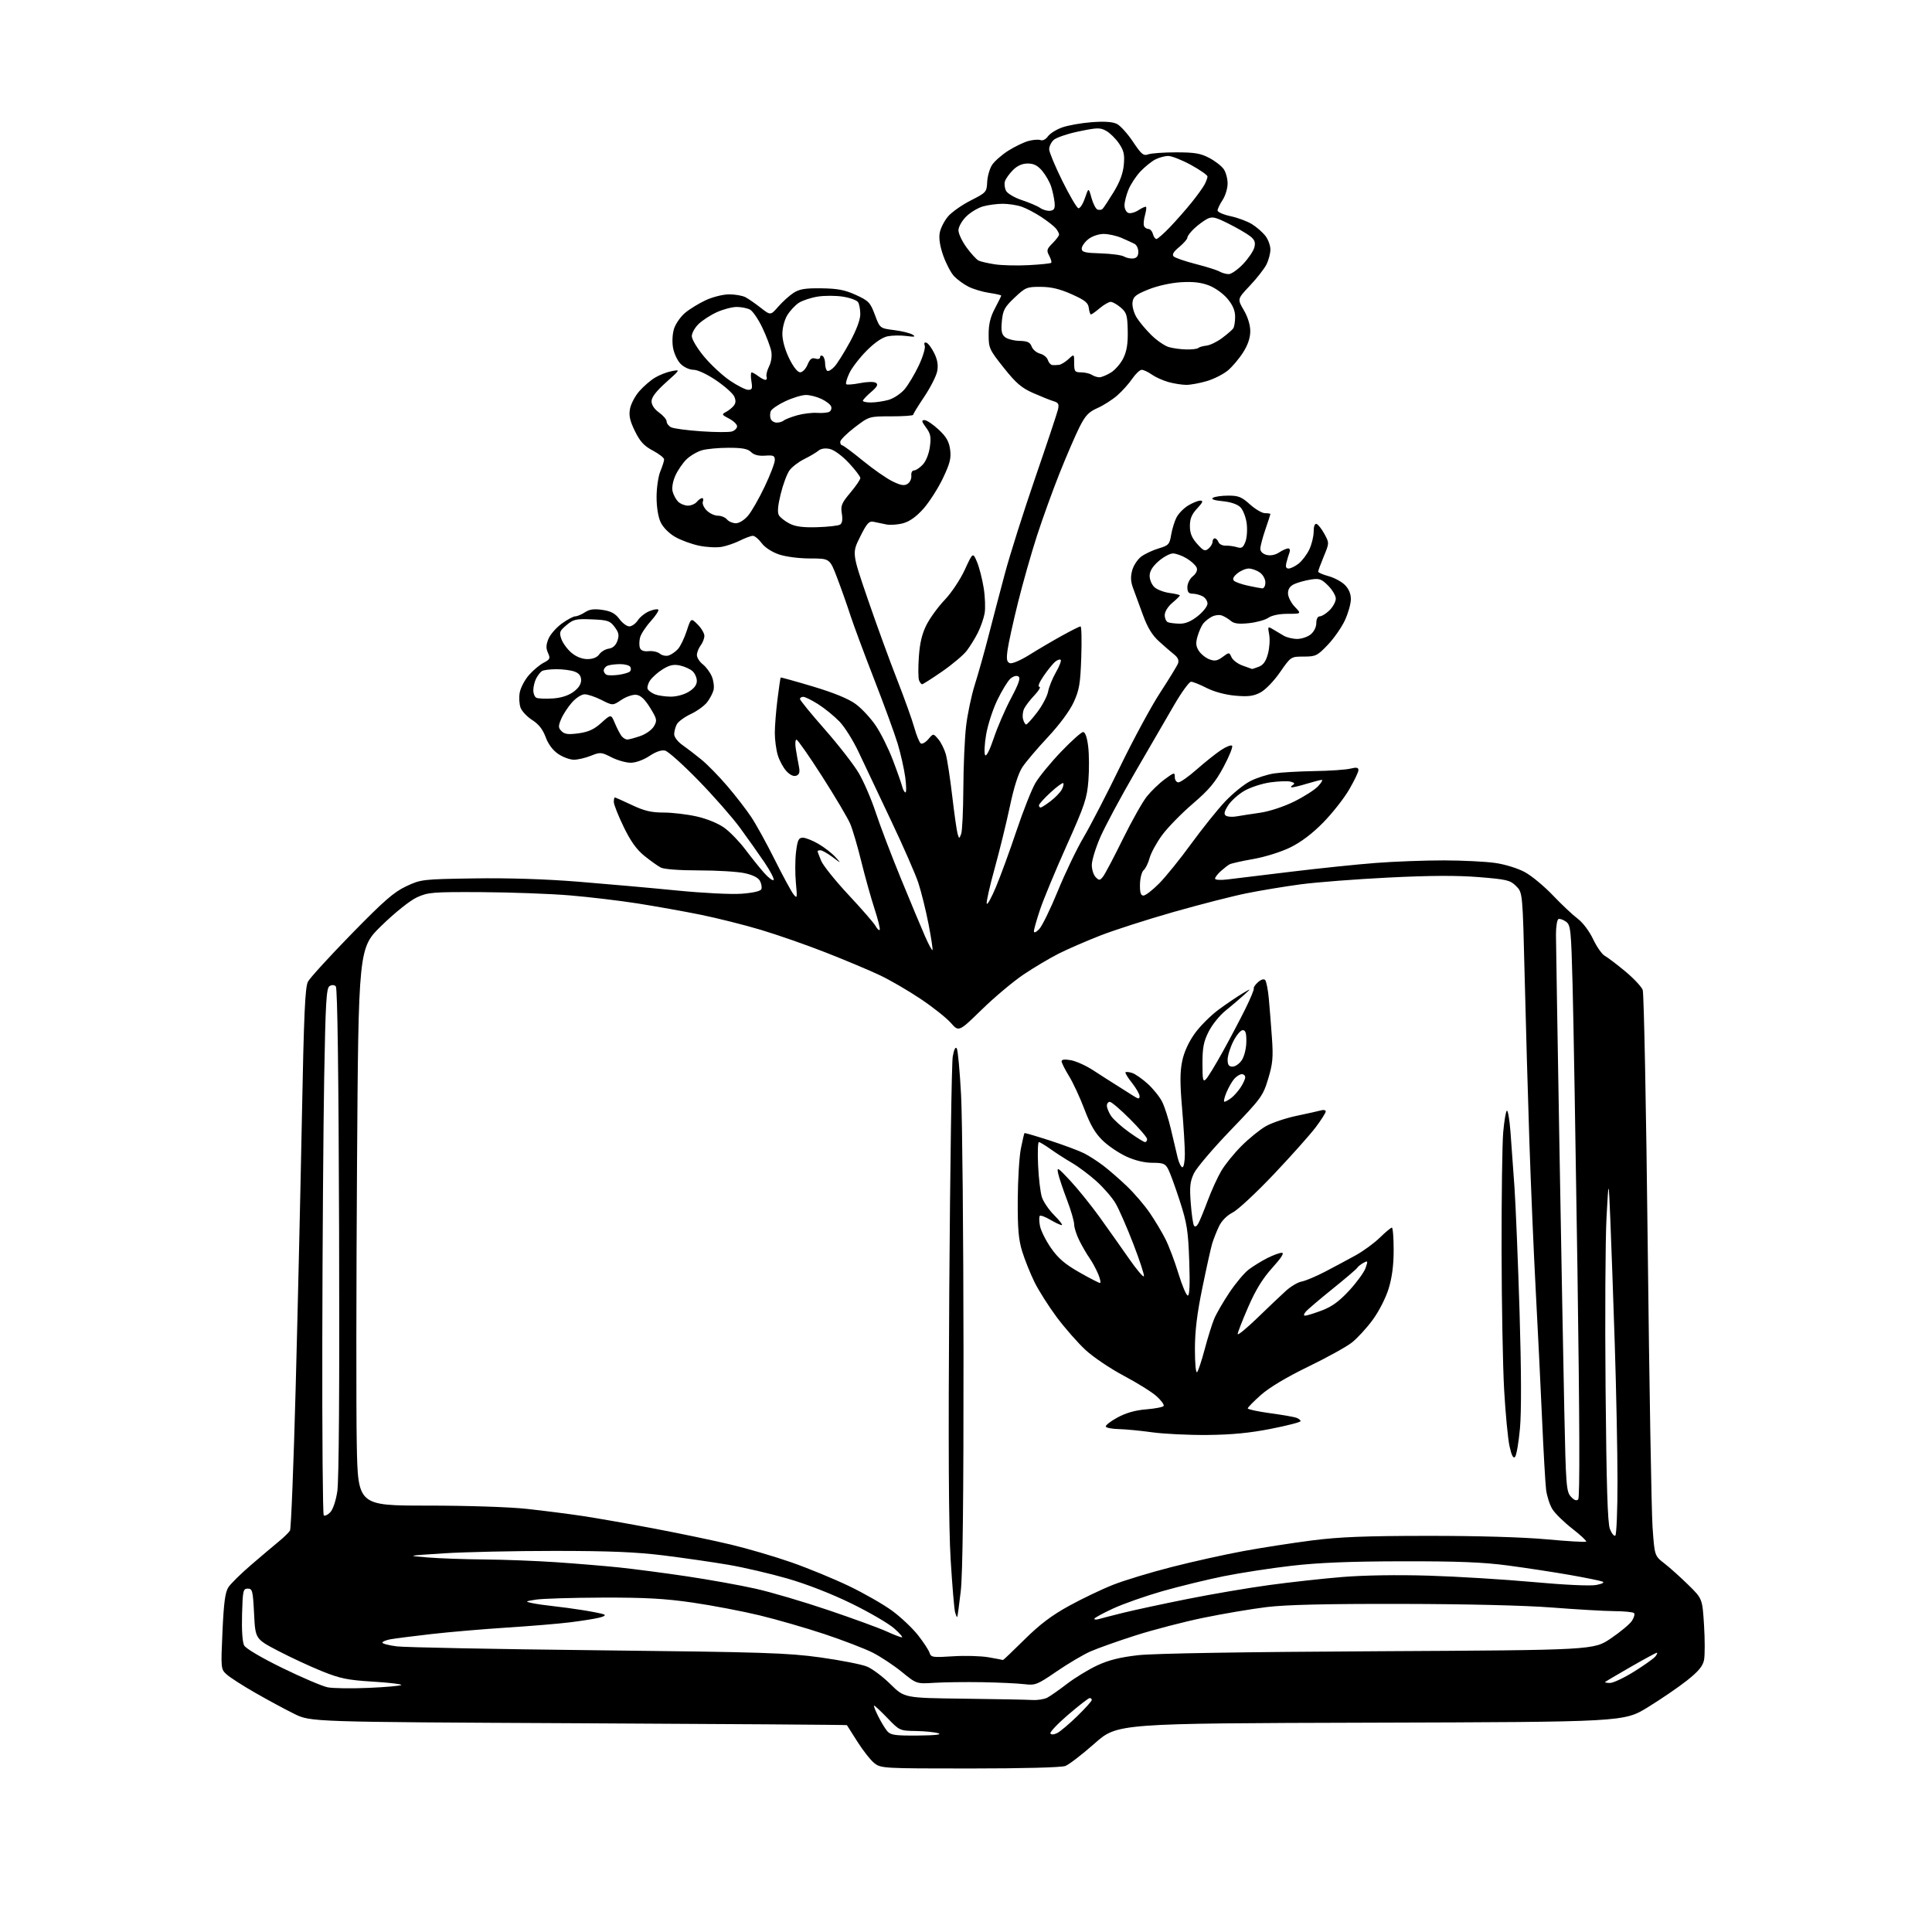 <?xml version="1.0" encoding="UTF-8" standalone="no"?>
<!-- Filename: 83bcbb8961230016dc5f527f1b6ad76238e99b19aa484a1e5cb852c8810651db.svg -->
<!-- Created with https://svgstud.io -->
<svg
  version="1.1"
  xmlns="http://www.w3.org/2000/svg"
  xmlns:xlink="http://www.w3.org/1999/xlink"
  xmlns:svg="http://www.w3.org/2000/svg"
  xmlns:rdf="http://www.w3.org/1999/02/22-rdf-syntax-ns#"
  xmlns:cc="http://creativecommons.org/ns#"
  xmlns:dc="http://purl.org/dc/elements/1.1/"
  viewBox="0 0 768 768"
  width="768"
  height="768"
  role="img"
  aria-labelledby="titleID descID"
>
  <title id="titleID">open book with flowers growing out of it</title>
  <desc id="descID">AI-generated SVG illustration: open book with flowers growing out of it, created on https://svgstud.io</desc>

  <rect width="100%" height="100%" fill="white" />


  <path stroke="none" fill="black" fill-rule="evenodd" d="M385.57,703.00C351.12,703.00 350.20,702.95 347.57,700.88C346.09,699.71 343.07,695.89 340.85,692.38C338.63,688.87 336.75,685.90 336.66,685.77C336.57,685.64 288.58,685.30 230.00,685.02C123.50,684.50 123.50,684.50 117.00,681.30C113.42,679.54 106.45,675.78 101.50,672.94C96.55,670.11 91.43,666.82 90.13,665.64C87.78,663.51 87.77,663.41 88.44,648.50C88.97,636.96 89.51,632.91 90.81,630.93C91.74,629.51 95.88,625.45 100.00,621.92C104.12,618.38 109.08,614.19 111.00,612.62C112.92,611.04 114.85,609.15 115.28,608.42C115.70,607.69 116.72,582.20 117.53,551.79C118.34,521.38 119.45,473.19 120.00,444.71C120.80,402.98 121.27,392.39 122.43,390.21C123.23,388.72 130.99,380.21 139.69,371.30C152.64,358.04 156.59,354.60 161.50,352.30C167.38,349.56 167.92,349.49 188.48,349.18C201.94,348.97 216.82,349.44 229.98,350.50C241.27,351.41 258.82,352.97 269.00,353.98C279.48,355.02 290.68,355.58 294.84,355.27C299.44,354.92 302.35,354.24 302.66,353.44C302.93,352.73 302.67,351.26 302.09,350.16C301.40,348.88 299.23,347.79 295.96,347.09C293.18,346.49 285.04,346.00 277.89,346.00C270.15,346.00 263.98,345.54 262.68,344.87C261.48,344.25 258.54,342.15 256.14,340.21C253.02,337.69 250.67,334.39 247.89,328.64C245.75,324.22 244.00,319.79 244.00,318.80C244.00,317.81 244.18,317.00 244.41,317.00C244.64,317.00 247.67,318.35 251.16,320.00C256.11,322.34 258.88,323.00 263.80,323.00C267.27,323.00 273.21,323.71 277.00,324.57C281.09,325.50 285.54,327.33 287.97,329.09C290.21,330.72 293.95,334.58 296.27,337.67C298.60,340.77 301.93,344.92 303.67,346.90C305.41,348.88 307.14,350.19 307.51,349.82C307.88,349.46 306.25,346.31 303.90,342.83C301.54,339.35 297.14,333.12 294.11,329.00C291.08,324.88 283.66,316.42 277.61,310.22C271.57,304.02 265.63,298.69 264.41,298.39C262.98,298.03 260.78,298.78 258.15,300.52C255.76,302.10 252.71,303.20 250.71,303.20C248.84,303.20 245.40,302.22 243.06,301.03C239.03,298.97 238.60,298.94 234.88,300.43C232.73,301.29 229.69,302.00 228.13,302.00C226.57,302.00 223.77,300.98 221.92,299.72C219.76,298.27 217.94,295.84 216.90,293.00C215.77,289.95 214.11,287.84 211.59,286.24C209.57,284.96 207.48,282.76 206.94,281.34C206.40,279.92 206.25,277.18 206.61,275.26C206.97,273.34 208.62,270.22 210.28,268.33C211.94,266.44 214.57,264.24 216.12,263.44C218.65,262.13 218.83,261.72 217.83,259.53C216.99,257.68 217.04,256.32 218.03,253.93C218.75,252.19 221.13,249.47 223.32,247.88C225.51,246.30 227.92,245.00 228.69,245.00C229.45,245.00 231.18,244.27 232.53,243.39C234.37,242.18 236.15,241.95 239.52,242.45C242.91,242.96 244.57,243.86 246.21,246.06C247.40,247.68 249.18,249.00 250.17,249.00C251.15,249.00 252.66,247.92 253.53,246.60C254.39,245.28 256.44,243.65 258.08,242.97C259.72,242.29 261.34,242.00 261.67,242.34C262.01,242.67 260.65,244.75 258.67,246.95C256.68,249.15 254.77,252.08 254.42,253.47C254.07,254.86 254.06,256.71 254.39,257.57C254.79,258.62 255.97,259.05 257.87,258.85C259.46,258.68 261.46,259.14 262.33,259.86C263.19,260.58 264.77,260.89 265.82,260.56C266.87,260.22 268.53,259.07 269.50,258.00C270.47,256.93 272.03,253.69 272.97,250.82C274.68,245.59 274.68,245.59 277.34,248.25C278.80,249.71 280.00,251.74 280.00,252.76C280.00,253.78 279.34,255.49 278.53,256.56C277.72,257.63 277.05,259.34 277.03,260.36C277.01,261.38 278.06,263.05 279.36,264.07C280.67,265.10 282.29,267.29 282.98,268.95C283.66,270.60 283.96,273.02 283.64,274.32C283.31,275.61 282.14,277.82 281.04,279.22C279.94,280.61 277.03,282.71 274.57,283.86C272.10,285.02 269.62,286.85 269.04,287.92C268.47,288.99 268.00,290.77 268.00,291.87C268.00,292.99 269.43,294.86 271.25,296.14C273.04,297.39 276.45,300.01 278.83,301.96C281.21,303.90 285.85,308.65 289.14,312.50C292.43,316.35 296.69,321.87 298.62,324.77C300.55,327.66 304.77,335.31 307.99,341.77C311.21,348.22 314.56,354.40 315.43,355.50C316.89,357.36 316.96,357.02 316.37,350.85C316.03,347.19 316.06,341.68 316.44,338.60C317.03,333.90 317.47,333.00 319.14,333.00C320.24,333.00 323.05,334.12 325.38,335.48C327.71,336.85 330.72,339.18 332.06,340.66C334.50,343.35 334.50,343.35 330.91,340.67C328.93,339.20 326.79,338.00 326.16,338.00C325.52,338.00 325.00,338.17 325.00,338.38C325.00,338.59 325.65,340.31 326.44,342.21C327.24,344.11 332.18,350.26 337.43,355.87C342.68,361.49 347.47,367.00 348.07,368.13C348.67,369.25 349.40,369.94 349.68,369.65C349.97,369.36 349.06,365.61 347.65,361.31C346.25,357.02 343.88,348.55 342.39,342.50C340.91,336.45 338.92,329.67 337.96,327.44C337.01,325.20 332.02,316.78 326.87,308.72C321.71,300.66 317.10,294.05 316.62,294.03C316.14,294.01 316.01,295.69 316.35,297.75C316.68,299.81 317.23,302.90 317.57,304.61C318.04,306.96 317.79,307.87 316.54,308.35C315.49,308.75 314.06,308.09 312.61,306.53C311.36,305.18 309.81,302.32 309.17,300.17C308.53,298.02 308.00,294.06 308.00,291.36C308.00,288.66 308.48,282.65 309.06,278.00C309.64,273.35 310.22,269.45 310.33,269.33C310.45,269.22 316.23,270.82 323.18,272.90C331.56,275.42 337.28,277.76 340.16,279.88C342.55,281.63 346.14,285.50 348.14,288.47C350.14,291.43 353.18,297.54 354.89,302.04C356.61,306.53 358.28,311.29 358.62,312.60C358.95,313.92 359.54,315.00 359.94,315.00C360.34,315.00 360.29,312.26 359.84,308.91C359.38,305.56 358.03,299.60 356.85,295.66C355.66,291.72 351.45,280.18 347.48,270.00C343.52,259.82 339.26,248.35 338.01,244.50C336.77,240.65 334.42,234.01 332.80,229.75C329.85,222.00 329.85,222.00 322.11,222.00C317.60,222.00 312.38,221.32 309.63,220.39C306.82,219.43 304.02,217.60 302.76,215.89C301.58,214.30 300.02,213.00 299.27,213.00C298.53,213.00 296.25,213.84 294.21,214.86C292.17,215.89 288.88,217.02 286.89,217.38C284.90,217.74 280.85,217.54 277.89,216.92C274.93,216.30 270.65,214.74 268.38,213.43C265.97,212.05 263.58,209.64 262.63,207.63C261.63,205.53 261.00,201.62 261.00,197.57C261.00,193.92 261.68,189.32 262.50,187.35C263.32,185.37 264.00,183.25 264.00,182.63C264.00,182.00 261.98,180.42 259.51,179.11C256.01,177.26 254.43,175.54 252.39,171.37C250.38,167.26 249.93,165.20 250.44,162.49C250.80,160.55 252.46,157.41 254.12,155.52C255.78,153.62 258.57,151.21 260.32,150.15C262.07,149.08 265.07,147.91 267.00,147.54C270.50,146.86 270.50,146.86 264.75,152.01C260.84,155.51 259.00,157.92 259.00,159.51C259.00,160.98 260.12,162.66 262.00,164.00C263.65,165.17 265.00,166.76 265.00,167.53C265.00,168.30 265.79,169.34 266.75,169.84C267.71,170.34 273.10,171.07 278.72,171.45C284.34,171.84 289.85,171.87 290.97,171.51C292.09,171.16 293.00,170.23 293.00,169.46C293.00,168.68 291.57,167.31 289.83,166.41C286.90,164.90 286.80,164.69 288.58,163.76C289.64,163.21 291.03,162.09 291.68,161.28C292.52,160.24 292.57,159.15 291.86,157.59C291.31,156.38 288.07,153.50 284.67,151.19C281.07,148.75 277.33,147.00 275.70,147.00C274.11,147.00 271.90,146.00 270.57,144.66C269.28,143.37 267.92,140.46 267.53,138.18C267.12,135.76 267.31,132.60 267.98,130.55C268.62,128.64 270.57,125.86 272.32,124.38C274.07,122.90 277.75,120.64 280.50,119.35C283.29,118.05 287.41,117.02 289.82,117.01C292.19,117.00 295.11,117.52 296.32,118.14C297.52,118.77 300.26,120.67 302.40,122.35C306.31,125.41 306.31,125.41 309.40,121.87C311.11,119.92 313.83,117.46 315.46,116.41C317.80,114.90 320.10,114.52 326.56,114.61C333.00,114.70 335.87,115.25 340.24,117.25C345.31,119.57 345.95,120.24 347.78,125.14C349.77,130.50 349.77,130.50 355.42,131.22C358.52,131.61 361.84,132.43 362.78,133.03C364.12,133.89 363.59,134.00 360.35,133.57C358.07,133.26 354.70,133.31 352.86,133.68C350.73,134.10 347.71,136.17 344.48,139.42C341.70,142.22 338.62,146.22 337.63,148.33C336.64,150.44 336.08,152.41 336.39,152.72C336.69,153.03 339.18,152.83 341.91,152.29C344.78,151.73 347.44,151.68 348.19,152.18C349.18,152.85 348.71,153.74 346.25,155.85C344.46,157.39 343.00,158.95 343.00,159.32C343.00,159.70 344.46,160.00 346.25,159.99C348.04,159.99 351.16,159.53 353.19,158.97C355.22,158.40 358.09,156.50 359.60,154.72C361.09,152.95 363.64,148.68 365.26,145.24C366.88,141.79 367.93,138.26 367.60,137.40C367.22,136.42 367.46,135.98 368.25,136.22C368.94,136.43 370.33,138.29 371.35,140.35C372.65,142.96 373.01,145.13 372.56,147.53C372.21,149.42 369.91,153.96 367.46,157.62C365.01,161.27 363.00,164.54 363.00,164.89C363.00,165.23 359.06,165.51 354.25,165.50C345.50,165.50 345.50,165.50 339.75,169.89C336.59,172.31 334.00,174.90 334.00,175.64C334.00,176.39 334.34,177.00 334.75,177.00C335.16,177.00 338.88,179.76 343.00,183.13C347.12,186.51 352.43,190.20 354.79,191.35C358.12,192.97 359.47,193.19 360.79,192.33C361.73,191.72 362.39,190.27 362.26,189.11C362.13,187.91 362.59,187.00 363.34,187.00C364.06,187.00 365.63,185.96 366.82,184.69C368.09,183.34 369.26,180.41 369.64,177.63C370.18,173.68 369.92,172.39 368.11,169.94C366.33,167.53 366.22,167.00 367.51,167.00C368.37,167.00 370.89,168.69 373.10,170.75C376.19,173.64 377.25,175.48 377.69,178.72C378.15,182.18 377.63,184.23 374.77,190.22C372.85,194.22 369.38,199.63 367.07,202.23C364.24,205.41 361.59,207.30 358.97,208.01C356.83,208.58 353.82,208.79 352.29,208.47C350.75,208.14 348.51,207.67 347.30,207.43C345.43,207.05 344.60,207.97 341.89,213.43C338.68,219.87 338.68,219.87 344.96,238.19C348.42,248.26 353.63,262.57 356.55,270.00C359.46,277.43 362.56,286.06 363.44,289.20C364.31,292.33 365.48,295.18 366.04,295.53C366.60,295.87 367.94,295.11 369.03,293.83C371.00,291.50 371.00,291.50 372.98,293.83C374.06,295.11 375.41,297.81 375.98,299.83C376.55,301.85 377.69,309.35 378.53,316.50C379.37,323.65 380.33,330.40 380.67,331.50C381.30,333.50 381.30,333.50 382.08,331.50C382.51,330.40 382.89,322.30 382.94,313.50C382.98,304.70 383.47,293.57 384.02,288.78C384.57,283.98 386.14,276.48 387.52,272.12C388.90,267.76 391.34,259.08 392.94,252.84C394.54,246.60 397.47,235.43 399.46,228.00C401.44,220.57 406.86,203.47 411.49,190.00C416.13,176.53 420.20,164.30 420.55,162.84C421.06,160.65 420.76,160.07 418.83,159.49C417.55,159.11 413.91,157.65 410.75,156.26C406.06,154.19 403.91,152.35 399.00,146.18C393.26,138.96 393.00,138.39 393.00,132.97C393.00,128.84 393.68,126.02 395.50,122.60C396.87,120.01 398.00,117.72 398.00,117.51C398.00,117.30 395.86,116.81 393.25,116.43C390.64,116.05 386.93,114.94 385.00,113.97C383.07,112.99 380.48,111.10 379.23,109.77C377.99,108.43 376.06,104.75 374.95,101.60C373.63,97.84 373.15,94.72 373.56,92.53C373.90,90.70 375.38,87.79 376.84,86.06C378.30,84.34 382.36,81.47 385.86,79.70C392.03,76.57 392.23,76.35 392.42,72.35C392.53,70.08 393.41,67.02 394.37,65.55C395.34,64.08 398.22,61.55 400.78,59.92C403.34,58.30 406.94,56.56 408.79,56.05C410.64,55.54 412.82,55.38 413.64,55.69C414.50,56.02 415.74,55.39 416.56,54.21C417.35,53.09 419.91,51.48 422.25,50.65C424.59,49.82 429.88,48.88 434.00,48.57C439.08,48.19 442.31,48.42 444.00,49.27C445.38,49.97 448.25,53.15 450.38,56.35C453.71,61.34 454.56,62.05 456.38,61.37C457.55,60.93 462.55,60.56 467.50,60.56C474.86,60.56 477.26,60.96 480.68,62.77C482.99,63.98 485.57,65.98 486.43,67.21C487.30,68.44 488.00,71.03 487.99,72.97C487.99,74.91 487.09,77.85 486.00,79.50C484.91,81.15 484.01,83.03 484.01,83.67C484.00,84.31 486.33,85.33 489.18,85.94C492.02,86.55 495.84,87.97 497.66,89.10C499.48,90.22 501.87,92.30 502.98,93.71C504.09,95.12 505.00,97.58 505.00,99.18C505.00,100.79 504.27,103.51 503.38,105.24C502.48,106.97 499.52,110.74 496.79,113.62C491.84,118.87 491.84,118.87 494.42,123.27C496.02,126.00 497.00,129.18 497.00,131.64C497.00,134.28 496.05,137.11 494.17,140.07C492.61,142.53 489.89,145.76 488.12,147.24C486.35,148.73 482.59,150.64 479.77,151.48C476.95,152.31 473.26,153.00 471.57,152.99C469.88,152.99 466.70,152.49 464.50,151.88C462.30,151.27 459.31,149.92 457.85,148.89C456.39,147.85 454.59,147.00 453.85,147.01C453.11,147.01 451.42,148.60 450.10,150.53C448.79,152.47 446.11,155.45 444.16,157.17C442.20,158.88 438.66,161.15 436.29,162.20C432.77,163.75 431.45,165.15 429.10,169.80C427.52,172.94 423.99,181.12 421.24,188.00C418.50,194.88 414.43,206.12 412.20,213.00C409.97,219.88 406.58,231.80 404.67,239.50C402.76,247.20 400.90,255.64 400.54,258.26C400.01,262.05 400.19,263.14 401.42,263.61C402.31,263.95 405.64,262.53 409.23,260.29C412.68,258.13 418.50,254.71 422.16,252.69C425.83,250.66 429.14,249.00 429.53,249.00C429.92,249.00 430.05,254.51 429.82,261.25C429.46,271.81 429.04,274.28 426.79,279.18C425.21,282.61 421.15,288.09 416.54,293.02C412.34,297.51 407.79,302.87 406.42,304.94C404.81,307.38 403.06,312.86 401.43,320.60C400.05,327.14 397.32,338.24 395.38,345.26C393.43,352.28 392.02,358.56 392.24,359.22C392.46,359.88 394.14,356.84 395.96,352.46C397.79,348.08 401.46,338.04 404.10,330.16C406.75,322.27 410.12,313.76 411.59,311.26C413.05,308.76 417.63,303.18 421.76,298.86C425.89,294.54 429.85,291.00 430.56,291.00C431.39,291.00 432.11,293.06 432.56,296.66C432.95,299.78 433.00,305.89 432.66,310.24C432.11,317.34 431.22,320.01 424.02,336.09C419.60,345.95 414.86,357.35 413.49,361.43C412.12,365.51 411.00,369.44 411.00,370.15C411.00,370.96 411.77,370.68 413.06,369.38C414.20,368.24 417.53,361.43 420.47,354.25C423.41,347.06 428.04,337.41 430.77,332.80C433.49,328.19 440.02,315.55 445.29,304.70C450.56,293.85 457.73,280.60 461.24,275.24C464.74,269.88 467.91,264.70 468.28,263.72C468.73,262.53 468.24,261.37 466.80,260.22C465.62,259.28 462.90,256.93 460.77,255.00C458.01,252.50 456.17,249.49 454.35,244.50C452.95,240.65 451.20,235.87 450.45,233.87C449.45,231.21 449.36,229.30 450.08,226.67C450.63,224.70 452.29,222.22 453.79,221.16C455.28,220.09 458.38,218.66 460.69,217.97C464.52,216.83 464.93,216.38 465.55,212.61C465.93,210.35 466.88,207.24 467.67,205.71C468.45,204.17 470.54,202.03 472.30,200.96C474.06,199.89 476.24,199.01 477.15,199.00C478.42,199.00 478.12,199.73 475.90,202.11C473.73,204.43 473.00,206.19 473.00,209.09C473.00,211.95 473.76,213.81 475.89,216.20C478.38,218.99 478.99,219.25 480.39,218.09C481.27,217.36 482.00,216.14 482.00,215.38C482.00,214.62 482.40,214.00 482.89,214.00C483.38,214.00 484.04,214.67 484.36,215.49C484.67,216.31 485.96,216.95 487.22,216.90C488.47,216.86 490.50,217.14 491.73,217.52C493.57,218.10 494.16,217.71 495.07,215.36C495.68,213.79 495.90,210.48 495.57,208.01C495.24,205.55 494.12,202.67 493.07,201.63C491.88,200.44 489.22,199.54 485.99,199.23C482.63,198.90 481.29,198.43 482.16,197.88C482.90,197.41 485.64,197.02 488.25,197.02C492.28,197.00 493.58,197.53 496.87,200.50C499.00,202.42 501.70,204.00 502.87,204.00C504.04,204.00 505.00,204.15 505.00,204.34C505.00,204.53 504.10,207.30 503.00,210.50C501.90,213.70 501.00,217.13 501.00,218.14C501.00,219.25 501.98,220.21 503.51,220.59C505.07,220.98 506.94,220.61 508.47,219.61C509.82,218.72 511.44,218.00 512.07,218.00C512.71,218.00 512.94,218.71 512.60,219.59C512.27,220.47 511.72,222.27 511.39,223.59C510.95,225.32 511.20,226.00 512.26,226.00C513.07,226.00 514.86,225.11 516.24,224.03C517.62,222.94 519.52,220.42 520.47,218.42C521.42,216.41 522.20,213.23 522.20,211.34C522.20,209.20 522.64,208.04 523.35,208.27C523.98,208.47 525.38,210.26 526.47,212.24C528.43,215.84 528.43,215.84 526.22,221.19C525.00,224.13 524.00,226.85 524.00,227.23C524.00,227.61 525.85,228.42 528.11,229.03C530.38,229.64 533.30,231.21 534.61,232.52C536.17,234.08 537.00,236.06 536.99,238.20C536.98,240.02 535.91,243.81 534.60,246.62C533.28,249.44 530.21,253.83 527.78,256.37C523.64,260.69 523.00,261.00 518.25,261.00C513.15,261.00 513.15,261.00 508.81,267.25C506.32,270.83 502.98,274.27 500.98,275.31C498.22,276.74 496.15,277.00 491.00,276.54C487.04,276.18 482.61,274.98 479.66,273.48C476.99,272.11 474.21,271.00 473.47,271.00C472.72,271.00 469.70,275.16 466.74,280.25C463.79,285.34 456.74,297.48 451.09,307.22C445.44,316.97 439.29,328.44 437.42,332.72C435.55,337.00 434.02,341.99 434.01,343.82C434.01,345.65 434.70,347.84 435.55,348.69C436.95,350.09 437.24,350.06 438.54,348.37C439.33,347.34 442.85,340.65 446.37,333.50C449.89,326.35 454.18,318.74 455.90,316.59C457.62,314.45 460.82,311.37 463.01,309.76C466.79,306.98 467.00,306.94 467.00,308.91C467.00,310.06 467.65,311.00 468.44,311.00C469.23,311.00 472.50,308.70 475.69,305.88C478.89,303.06 483.20,299.62 485.27,298.23C487.34,296.84 489.37,296.04 489.77,296.44C490.17,296.85 488.65,300.63 486.40,304.84C483.11,310.98 480.68,313.89 474.14,319.50C469.65,323.35 464.18,328.95 461.97,331.95C459.77,334.95 457.52,339.06 456.98,341.09C456.43,343.11 455.37,345.28 454.62,345.90C453.87,346.53 453.21,349.05 453.16,351.52C453.10,354.83 453.46,356.00 454.54,356.00C455.35,356.00 458.14,353.85 460.75,351.22C463.36,348.59 469.09,341.51 473.48,335.47C477.87,329.44 483.94,321.86 486.98,318.64C490.02,315.42 494.54,311.75 497.03,310.49C499.52,309.22 503.80,307.85 506.53,307.44C509.26,307.03 516.45,306.62 522.50,306.52C528.55,306.43 534.96,305.99 536.75,305.55C539.25,304.94 540.00,305.07 540.00,306.15C540.00,306.92 538.31,310.43 536.25,313.95C534.19,317.47 529.56,323.34 525.96,327.00C521.71,331.34 517.17,334.77 512.96,336.84C509.28,338.65 502.94,340.64 498.22,341.47C493.67,342.26 489.39,343.23 488.72,343.61C488.05,343.99 486.49,345.21 485.25,346.32C484.01,347.44 483.00,348.76 483.00,349.27C483.00,349.78 485.11,349.93 487.75,349.61C490.36,349.30 501.73,347.92 513.00,346.55C524.27,345.18 539.55,343.59 546.95,343.03C554.35,342.46 566.50,342.01 573.95,342.02C581.40,342.03 590.60,342.49 594.39,343.04C598.31,343.60 603.39,345.18 606.16,346.69C608.84,348.14 613.86,352.30 617.30,355.92C620.75,359.54 625.17,363.70 627.13,365.17C629.19,366.71 631.79,370.17 633.30,373.36C634.74,376.40 636.83,379.37 637.93,379.96C639.04,380.56 642.68,383.32 646.03,386.10C649.38,388.89 652.51,392.22 653.00,393.51C653.49,394.79 654.39,440.77 655.00,495.67C655.62,550.58 656.48,600.66 656.91,606.97C657.71,618.45 657.71,618.45 661.60,621.47C663.75,623.13 668.02,626.97 671.11,630.00C676.72,635.50 676.72,635.50 677.38,646.04C677.74,651.83 677.74,658.06 677.38,659.87C676.88,662.34 675.17,664.40 670.61,668.01C667.25,670.68 660.23,675.47 655.00,678.68C645.50,684.50 645.50,684.50 544.83,684.79C444.16,685.07 444.16,685.07 435.14,693.04C430.18,697.42 424.94,701.45 423.50,702.00C421.93,702.60 406.67,703.00 385.57,703.00zM364.90,689.90C371.76,689.84 374.62,689.52 373.00,689.00C371.62,688.56 367.60,688.15 364.07,688.10C357.70,688.00 357.58,687.95 352.81,683.00C350.16,680.25 347.76,678.00 347.48,678.00C347.19,678.00 347.92,679.91 349.10,682.25C350.27,684.59 351.93,687.29 352.77,688.25C354.07,689.72 355.99,689.98 364.90,689.90zM420.31,688.89C421.51,688.27 425.09,685.25 428.25,682.17C431.41,679.08 434.00,676.21 434.00,675.78C434.00,675.35 433.63,675.00 433.17,675.00C432.72,675.00 428.89,677.96 424.67,681.58C420.44,685.20 417.24,688.58 417.55,689.08C417.89,689.63 419.02,689.55 420.31,688.89zM410.32,675.77C412.41,675.90 415.11,675.48 416.32,674.85C417.52,674.21 421.08,671.72 424.23,669.30C427.38,666.89 432.78,663.60 436.23,662.00C440.74,659.90 445.30,658.77 452.50,657.96C458.77,657.26 494.36,656.67 548.00,656.39C633.50,655.93 633.50,655.93 640.33,651.30C644.09,648.76 647.87,645.61 648.72,644.30C649.57,643.00 649.95,641.61 649.55,641.22C649.15,640.82 645.60,640.48 641.66,640.45C637.72,640.42 626.62,639.77 617.00,639.02C606.28,638.18 583.04,637.62 557.00,637.58C527.11,637.52 511.24,637.90 503.50,638.84C497.45,639.58 486.15,641.49 478.40,643.09C470.64,644.68 458.51,647.84 451.45,650.09C444.38,652.35 436.28,655.23 433.45,656.48C430.61,657.73 424.59,661.30 420.05,664.40C412.26,669.74 411.57,670.01 407.16,669.48C404.60,669.17 397.10,668.82 390.50,668.70C383.90,668.59 375.31,668.70 371.42,668.94C364.34,669.39 364.34,669.39 358.48,664.61C355.25,661.98 350.03,658.53 346.87,656.93C343.71,655.34 335.13,652.04 327.81,649.60C320.49,647.16 308.88,643.81 302.00,642.14C295.12,640.48 283.14,638.19 275.37,637.06C264.30,635.45 256.50,635.02 239.37,635.07C227.34,635.11 215.47,635.48 213.00,635.88C208.70,636.58 208.63,636.64 211.50,637.25C213.15,637.61 216.97,638.16 220.00,638.48C223.03,638.80 228.43,639.53 232.00,640.11C235.57,640.69 239.18,641.41 240.00,641.72C240.94,642.07 240.20,642.59 238.00,643.10C236.07,643.56 230.90,644.37 226.50,644.91C222.10,645.46 210.85,646.39 201.50,646.99C192.15,647.59 178.65,648.75 171.50,649.56C164.35,650.38 157.04,651.31 155.25,651.63C153.46,651.96 152.00,652.56 152.00,652.97C152.00,653.39 154.59,654.06 157.75,654.46C160.91,654.86 196.80,655.56 237.50,656.01C303.74,656.74 313.04,657.04 326.17,658.86C334.24,659.99 342.56,661.62 344.67,662.50C346.78,663.37 350.98,666.53 354.01,669.53C359.52,674.96 359.52,674.96 383.01,675.25C395.93,675.41 408.22,675.64 410.32,675.77zM146.51,670.96C153.33,670.67 159.18,670.15 159.52,669.81C159.85,669.48 154.81,668.88 148.31,668.48C138.18,667.86 135.29,667.27 128.00,664.34C123.33,662.46 115.45,658.80 110.50,656.21C101.50,651.50 101.50,651.50 101.00,641.50C100.54,632.33 100.33,631.50 98.50,631.50C96.65,631.50 96.48,632.26 96.22,641.75C96.04,647.94 96.37,652.83 97.05,654.09C97.71,655.32 103.93,658.99 112.28,663.07C120.04,666.86 128.13,670.31 130.25,670.73C132.37,671.15 139.68,671.26 146.51,670.96zM640.00,669.00C641.28,669.00 645.57,666.98 649.53,664.51C653.50,662.04 657.30,659.34 657.99,658.51C658.68,657.68 658.96,657.00 658.61,657.00C658.27,657.00 653.60,659.52 648.24,662.61C642.88,665.69 638.31,668.39 638.08,668.61C637.85,668.82 638.72,669.00 640.00,669.00zM398.70,659.88C398.81,659.95 402.65,656.29 407.24,651.75C413.36,645.69 418.10,642.12 425.04,638.31C430.24,635.46 438.10,631.70 442.50,629.97C446.90,628.23 457.37,625.05 465.77,622.91C474.17,620.76 486.99,617.91 494.27,616.58C501.55,615.24 513.80,613.34 521.50,612.35C532.36,610.95 542.68,610.55 567.50,610.53C587.27,610.51 605.33,611.04 614.76,611.90C623.16,612.68 630.25,613.09 630.52,612.82C630.79,612.55 628.29,610.22 624.98,607.64C621.66,605.07 618.09,601.56 617.05,599.84C616.00,598.12 614.90,594.64 614.59,592.11C614.28,589.57 613.56,576.92 612.99,564.00C612.42,551.08 611.29,528.12 610.48,513.00C609.67,497.88 608.54,471.32 607.96,454.00C607.38,436.68 606.54,407.27 606.09,388.66C605.27,354.82 605.27,354.82 602.69,352.24C600.33,349.88 599.03,349.57 587.80,348.66C579.22,347.97 568.40,348.02 552.00,348.84C539.08,349.48 523.33,350.70 517.00,351.54C510.68,352.39 501.00,353.99 495.50,355.10C490.00,356.21 476.95,359.56 466.50,362.53C456.05,365.51 442.94,369.72 437.36,371.90C431.79,374.08 424.36,377.30 420.86,379.07C417.36,380.83 411.12,384.54 407.00,387.30C402.88,390.06 395.37,396.35 390.32,401.28C381.14,410.23 381.14,410.23 377.96,406.60C376.20,404.61 370.78,400.30 365.89,397.04C361.01,393.77 353.75,389.56 349.76,387.67C345.77,385.78 336.20,381.76 328.50,378.73C320.80,375.70 309.06,371.60 302.42,369.62C295.77,367.63 284.97,364.93 278.42,363.60C271.86,362.27 260.65,360.27 253.50,359.14C246.35,358.02 234.20,356.57 226.50,355.93C218.80,355.28 203.05,354.71 191.50,354.64C171.92,354.54 170.18,354.68 165.76,356.70C162.98,357.98 157.19,362.60 151.76,367.86C142.50,376.84 142.50,376.84 141.92,463.17C141.61,510.65 141.56,560.52 141.82,574.00C142.29,598.50 142.29,598.50 169.89,598.50C185.86,598.50 202.56,599.05 209.50,599.81C216.10,600.53 226.00,601.79 231.50,602.62C237.00,603.44 249.82,605.69 260.00,607.62C270.18,609.55 283.90,612.41 290.50,613.99C297.10,615.56 307.90,618.73 314.50,621.03C321.10,623.33 331.45,627.59 337.50,630.49C343.55,633.40 351.29,637.83 354.69,640.34C358.10,642.85 362.68,647.18 364.88,649.96C367.07,652.74 369.15,655.90 369.50,656.99C370.08,658.82 370.77,658.93 378.81,658.40C383.59,658.09 389.98,658.27 393.00,658.80C396.02,659.33 398.59,659.82 398.70,659.88zM358.50,650.88C359.05,650.90 357.70,649.31 355.50,647.36C353.30,645.40 345.65,640.93 338.50,637.44C330.57,633.56 320.63,629.68 313.00,627.49C306.12,625.51 295.55,623.05 289.50,622.02C283.45,620.99 271.98,619.33 264.00,618.33C253.01,616.96 242.48,616.52 220.50,616.51C204.55,616.51 184.75,616.94 176.50,617.47C161.50,618.43 161.50,618.43 170.00,619.11C174.68,619.49 184.80,619.85 192.50,619.91C200.20,619.97 213.03,620.46 221.00,621.00C228.97,621.54 240.22,622.47 246.00,623.07C251.78,623.67 263.86,625.25 272.86,626.59C281.86,627.93 294.23,630.15 300.36,631.53C306.49,632.90 319.53,636.75 329.35,640.08C339.17,643.40 349.52,647.19 352.35,648.48C355.18,649.78 357.95,650.85 358.50,650.88zM436.75,643.62C437.71,643.33 442.10,642.20 446.50,641.11C450.90,640.02 462.38,637.55 472.00,635.63C481.62,633.70 496.25,631.21 504.50,630.09C512.75,628.96 525.80,627.52 533.50,626.89C542.09,626.18 555.43,625.97 568.00,626.35C579.27,626.69 597.95,627.84 609.50,628.89C621.85,630.02 632.15,630.50 634.50,630.06C636.95,629.60 637.92,629.07 637.00,628.70C636.17,628.36 630.33,627.18 624.00,626.06C617.67,624.95 606.65,623.27 599.50,622.32C589.63,621.00 579.52,620.60 557.50,620.64C536.81,620.67 524.20,621.18 513.50,622.41C505.25,623.36 493.06,625.24 486.40,626.58C479.75,627.93 468.81,630.60 462.09,632.51C455.37,634.43 446.53,637.54 442.44,639.43C438.35,641.32 435.00,643.15 435.00,643.50C435.00,643.85 435.79,643.90 436.75,643.62zM380.51,642.79C380.37,642.95 379.98,642.05 379.64,640.79C379.31,639.53 378.52,630.17 377.90,620.00C377.11,607.23 376.94,574.10 377.35,513.00C377.68,464.32 378.30,422.48 378.73,420.00C379.24,417.16 379.82,415.96 380.33,416.76C380.77,417.45 381.54,425.77 382.04,435.26C382.54,444.74 382.97,490.78 383.01,537.56C383.05,595.76 382.70,625.75 381.91,632.56C381.28,638.03 380.64,642.63 380.51,642.79zM642.10,610.44C642.59,610.13 642.99,600.35 642.98,588.69C642.97,577.04 642.49,552.65 641.90,534.50C641.31,516.35 640.52,494.07 640.14,485.00C639.45,468.50 639.45,468.50 638.61,484.10C638.15,492.67 637.98,523.27 638.24,552.10C638.59,590.43 639.04,605.37 639.95,607.75C640.64,609.54 641.60,610.75 642.10,610.44zM131.23,601.21C132.33,600.12 133.48,596.74 134.08,592.89C134.73,588.76 134.99,551.35 134.80,489.75C134.60,426.51 134.15,392.75 133.49,392.09C132.86,391.46 131.92,391.43 130.99,392.00C129.73,392.78 129.40,398.48 128.87,428.21C128.53,447.62 128.19,494.59 128.12,532.58C128.05,570.58 128.31,601.98 128.69,602.36C129.08,602.74 130.22,602.23 131.23,601.21zM627.36,596.04C628.04,595.36 627.94,565.67 627.07,505.26C626.35,455.89 625.48,404.78 625.13,391.67C624.55,369.56 624.36,367.73 622.54,366.40C621.46,365.62 620.11,365.13 619.54,365.33C618.97,365.52 618.51,368.34 618.52,371.59C618.54,374.84 619.14,411.70 619.86,453.50C620.58,495.30 621.47,543.74 621.84,561.15C622.45,590.46 622.64,592.95 624.43,594.92C625.72,596.35 626.68,596.72 627.36,596.04zM602.24,579.16C601.53,579.87 600.85,578.52 600.05,574.85C599.41,571.91 598.45,561.85 597.92,552.50C597.39,543.15 596.93,518.11 596.90,496.86C596.87,475.60 597.16,454.56 597.55,450.08C597.94,445.61 598.60,441.75 599.00,441.50C599.41,441.25 600.05,444.97 600.43,449.77C600.80,454.57 601.52,464.57 602.03,472.00C602.53,479.43 603.44,501.70 604.05,521.50C604.75,544.72 604.81,561.16 604.21,567.81C603.69,573.49 602.81,578.59 602.24,579.16zM480.00,570.42C472.57,570.49 462.68,570.01 458.00,569.36C453.32,568.71 447.39,568.14 444.81,568.09C442.23,568.04 439.88,567.61 439.59,567.14C439.30,566.67 441.35,565.04 444.14,563.52C447.61,561.63 451.27,560.59 455.64,560.24C459.17,559.95 462.29,559.35 462.57,558.89C462.85,558.43 461.61,556.70 459.79,555.06C457.98,553.41 452.13,549.75 446.80,546.93C441.46,544.10 434.59,539.48 431.53,536.65C428.47,533.82 423.31,527.94 420.06,523.59C416.82,519.24 412.82,512.92 411.17,509.54C409.52,506.16 407.34,500.71 406.33,497.44C404.89,492.78 404.51,488.38 404.57,477.00C404.61,469.02 405.17,459.84 405.81,456.59C406.46,453.34 407.11,450.56 407.25,450.43C407.39,450.29 412.00,451.65 417.50,453.43C423.00,455.22 429.07,457.49 431.00,458.48C432.93,459.47 436.30,461.64 438.50,463.31C440.70,464.97 444.90,468.62 447.84,471.42C450.78,474.21 454.88,478.98 456.95,482.00C459.03,485.02 461.86,489.75 463.26,492.51C464.65,495.26 466.99,501.45 468.45,506.26C469.92,511.07 471.59,515.00 472.17,515.00C472.88,515.00 473.07,510.52 472.74,501.25C472.32,489.26 471.84,486.22 469.02,477.50C467.24,472.00 465.17,466.31 464.43,464.87C463.24,462.56 462.45,462.23 458.13,462.23C454.99,462.23 451.21,461.33 447.79,459.76C444.82,458.40 440.57,455.54 438.35,453.39C435.39,450.54 433.45,447.23 431.10,441.02C429.34,436.36 426.57,430.39 424.95,427.76C423.33,425.12 422.00,422.48 422.00,421.87C422.00,421.15 423.28,421.01 425.75,421.46C427.81,421.84 431.75,423.62 434.50,425.42C437.25,427.22 441.30,429.81 443.50,431.18C445.70,432.54 448.74,434.46 450.25,435.45C452.54,436.93 453.00,436.98 453.00,435.75C453.00,434.94 451.64,432.57 449.99,430.48C448.33,428.40 447.17,426.50 447.41,426.25C447.65,426.01 448.83,426.13 450.04,426.51C451.24,426.89 454.00,428.82 456.18,430.78C458.36,432.75 460.96,435.97 461.95,437.93C462.95,439.89 464.54,444.88 465.49,449.00C466.45,453.12 467.64,458.19 468.15,460.25C468.66,462.31 469.51,464.00 470.04,464.00C470.57,464.00 471.00,461.64 471.00,458.75C471.00,455.86 470.50,447.64 469.89,440.47C469.04,430.65 469.05,426.06 469.94,421.81C470.68,418.21 472.49,414.24 474.95,410.81C477.07,407.85 481.43,403.52 484.65,401.17C487.87,398.83 492.07,395.99 494.00,394.85C497.50,392.78 497.50,392.78 494.36,395.64C492.63,397.21 489.36,400.00 487.09,401.82C484.82,403.65 481.84,407.35 480.48,410.04C478.47,414.00 478.00,416.42 478.00,422.68C478.00,429.40 478.19,430.23 479.42,428.96C480.20,428.16 483.21,423.23 486.10,418.00C489.00,412.77 493.03,405.12 495.07,401.00C497.11,396.88 498.61,393.22 498.41,392.88C498.21,392.54 498.95,391.45 500.05,390.46C501.25,389.37 502.39,389.02 502.91,389.57C503.39,390.08 504.05,393.43 504.38,397.00C504.71,400.57 505.27,407.61 505.62,412.64C506.16,420.37 505.93,422.88 504.10,428.90C502.04,435.69 501.36,436.62 489.20,449.26C482.19,456.54 475.62,464.27 474.60,466.43C473.06,469.67 472.84,471.76 473.34,478.23C473.67,482.56 474.24,486.59 474.61,487.18C475.03,487.86 475.67,487.56 476.33,486.38C476.91,485.35 478.60,481.25 480.08,477.28C481.56,473.31 483.98,468.00 485.46,465.48C486.93,462.96 490.56,458.48 493.52,455.52C496.48,452.56 500.84,449.03 503.20,447.68C505.57,446.33 511.10,444.46 515.50,443.54C519.90,442.62 524.29,441.64 525.25,441.36C526.21,441.09 527.00,441.30 527.00,441.83C527.00,442.36 525.21,445.18 523.03,448.08C520.85,450.99 513.37,459.38 506.42,466.72C499.47,474.06 492.09,480.93 490.03,481.98C487.68,483.18 485.62,485.27 484.53,487.57C483.57,489.59 482.37,492.65 481.85,494.37C481.34,496.09 479.58,503.98 477.96,511.91C475.83,522.25 475.00,529.14 475.00,536.36C475.00,542.09 475.37,545.99 475.87,545.45C476.34,544.93 477.71,540.79 478.91,536.26C480.11,531.73 481.80,526.33 482.66,524.26C483.52,522.19 486.25,517.48 488.72,513.79C491.19,510.09 494.63,505.99 496.36,504.68C498.09,503.36 501.39,501.32 503.71,500.14C506.03,498.96 508.65,498.00 509.54,498.00C510.62,498.00 509.35,500.01 505.77,503.96C501.94,508.19 499.16,512.71 496.19,519.54C493.89,524.82 492.00,529.67 492.00,530.30C492.00,530.94 495.49,528.08 499.75,523.96C504.01,519.84 509.11,514.99 511.09,513.20C513.06,511.40 515.91,509.70 517.43,509.43C518.96,509.15 523.19,507.37 526.85,505.46C530.51,503.55 535.98,500.62 539.00,498.95C542.02,497.27 546.32,494.12 548.54,491.95C550.76,489.78 552.90,488.00 553.29,488.00C553.68,488.00 554.00,492.00 554.00,496.89C554.00,502.98 553.36,507.85 551.99,512.30C550.84,516.01 548.12,521.34 545.64,524.70C543.26,527.94 539.55,531.98 537.40,533.67C535.26,535.36 527.42,539.70 520.00,543.29C511.45,547.44 504.58,551.55 501.25,554.50C498.36,557.06 496.00,559.47 496.00,559.86C496.00,560.24 500.00,561.10 504.89,561.77C509.78,562.43 514.51,563.26 515.39,563.60C516.28,563.94 517.00,564.54 517.00,564.93C517.00,565.33 511.71,566.70 505.25,567.97C496.86,569.63 489.64,570.33 480.00,570.42zM518.84,523.00C519.44,523.00 522.39,522.08 525.40,520.95C529.43,519.44 532.31,517.35 536.31,513.03C539.30,509.80 542.23,505.77 542.83,504.07C543.83,501.20 543.77,501.05 542.01,502.00C540.96,502.55 539.84,503.45 539.51,503.99C539.18,504.52 534.72,508.32 529.61,512.43C524.50,516.55 519.74,520.60 519.04,521.45C518.22,522.44 518.15,523.00 518.84,523.00zM437.25,510.00C437.68,510.00 437.36,508.40 436.54,506.44C435.72,504.49 434.20,501.67 433.16,500.19C432.11,498.71 430.30,495.61 429.13,493.29C427.96,490.97 427.00,488.04 427.00,486.77C427.00,485.50 425.72,481.09 424.15,476.98C422.58,472.86 421.00,468.15 420.64,466.50C420.04,463.73 420.40,463.94 425.49,469.40C428.51,472.65 433.77,479.18 437.17,483.90C440.57,488.63 445.83,496.07 448.87,500.43C451.90,504.79 454.54,507.89 454.73,507.32C454.92,506.75 453.01,500.93 450.48,494.39C447.96,487.85 444.80,480.64 443.47,478.37C442.14,476.09 438.71,472.13 435.85,469.55C432.99,466.98 428.59,463.69 426.07,462.23C423.56,460.77 419.74,458.32 417.60,456.79C415.45,455.26 413.37,454.00 412.97,454.00C412.56,454.00 412.43,458.16 412.66,463.25C412.89,468.34 413.57,474.01 414.16,475.87C414.75,477.72 416.98,480.98 419.12,483.12C421.25,485.25 422.58,487.00 422.06,487.00C421.54,487.00 419.49,486.04 417.51,484.88C415.53,483.71 413.65,483.01 413.34,483.33C413.02,483.65 413.05,485.44 413.40,487.31C413.75,489.18 415.73,493.14 417.79,496.11C420.65,500.21 423.33,502.51 429.02,505.75C433.12,508.09 436.83,510.00 437.25,510.00zM455.16,454.00C455.62,454.00 456.00,453.47 456.00,452.83C456.00,452.18 452.93,448.58 449.17,444.83C445.42,441.07 441.82,438.00 441.17,438.00C440.53,438.00 440.00,438.69 440.00,439.54C440.00,440.38 440.74,442.20 441.65,443.59C442.56,444.97 445.78,447.88 448.81,450.05C451.84,452.22 454.70,454.00 455.16,454.00zM486.74,437.97C487.16,437.95 488.36,437.28 489.42,436.48C490.48,435.68 492.16,433.79 493.16,432.27C494.17,430.74 494.99,428.94 494.99,428.25C495.00,427.56 494.39,427.00 493.65,427.00C492.92,427.00 491.58,427.80 490.69,428.79C489.80,429.77 488.38,432.24 487.52,434.29C486.67,436.33 486.32,437.99 486.74,437.97zM489.98,424.00C491.06,424.00 492.73,422.82 493.67,421.38C494.64,419.90 495.41,416.73 495.44,414.13C495.49,410.66 495.13,409.50 494.00,409.50C493.18,409.50 491.49,411.51 490.25,413.96C489.01,416.42 488.00,419.68 488.00,421.21C488.00,423.32 488.48,424.00 489.98,424.00zM370.67,377.67C370.87,377.46 370.18,372.84 369.12,367.40C368.06,361.95 366.24,354.57 365.07,351.00C363.89,347.43 358.96,336.18 354.11,326.00C349.26,315.82 343.54,303.73 341.39,299.12C339.25,294.52 335.79,288.98 333.70,286.82C331.61,284.66 327.81,281.56 325.25,279.94C322.70,278.33 320.02,277.00 319.30,277.00C318.59,277.00 318.00,277.39 318.00,277.86C318.00,278.34 322.44,283.78 327.86,289.94C333.29,296.11 339.36,303.91 341.35,307.28C343.34,310.65 346.38,317.70 348.11,322.95C349.84,328.20 354.39,340.15 358.23,349.50C362.07,358.85 366.35,369.10 367.75,372.27C369.15,375.44 370.46,377.87 370.67,377.67zM491.50,324.53C493.15,324.24 497.38,323.59 500.90,323.08C504.62,322.54 510.28,320.68 514.42,318.64C518.34,316.70 522.62,313.97 523.94,312.56C525.27,311.15 525.93,310.00 525.42,310.01C524.92,310.02 522.29,310.69 519.59,311.51C516.89,312.33 514.19,312.99 513.59,312.98C512.99,312.98 513.10,312.59 513.83,312.12C514.85,311.48 514.65,311.14 513.04,310.72C511.87,310.41 508.21,310.55 504.91,311.01C501.61,311.48 496.96,313.01 494.57,314.41C492.18,315.81 489.30,318.41 488.17,320.20C486.64,322.61 486.42,323.66 487.31,324.25C487.96,324.70 489.85,324.82 491.50,324.53zM413.66,321.00C414.02,321.00 415.81,319.86 417.64,318.46C419.47,317.06 421.47,315.00 422.07,313.87C422.67,312.75 422.93,311.60 422.66,311.32C422.38,311.05 420.09,312.72 417.58,315.04C415.06,317.36 413.00,319.65 413.00,320.13C413.00,320.61 413.30,321.00 413.66,321.00zM395.03,293.44C396.49,289.07 399.58,281.94 401.89,277.59C405.05,271.63 405.77,269.48 404.82,268.89C404.07,268.43 402.76,268.80 401.63,269.80C400.58,270.74 398.25,274.56 396.44,278.30C394.64,282.04 392.64,288.21 392.00,292.01C391.36,295.81 391.18,299.48 391.59,300.15C392.06,300.90 393.40,298.29 395.03,293.44zM249.37,293.98C249.99,293.98 252.30,293.35 254.50,292.60C256.75,291.82 259.14,290.12 259.95,288.71C261.30,286.38 261.18,285.83 258.42,281.34C256.32,277.94 254.68,276.41 252.93,276.20C251.55,276.04 248.90,276.94 247.01,278.21C243.59,280.52 243.59,280.52 239.12,278.26C236.67,277.02 233.66,276.00 232.43,276.00C231.17,276.00 228.96,277.42 227.31,279.30C225.71,281.12 223.80,284.08 223.05,285.87C221.88,288.69 221.91,289.34 223.25,290.67C224.45,291.88 225.93,292.06 230.01,291.50C233.97,290.95 236.17,289.94 239.07,287.31C242.91,283.85 242.91,283.85 244.48,287.60C245.34,289.66 246.54,291.94 247.14,292.67C247.75,293.40 248.75,293.99 249.37,293.98zM407.91,288.00C408.28,288.00 410.25,285.82 412.29,283.15C414.33,280.48 416.28,276.76 416.64,274.90C417.00,273.03 418.40,269.57 419.77,267.20C421.13,264.84 421.97,262.64 421.65,262.31C421.32,261.98 420.32,262.32 419.44,263.05C418.56,263.78 416.50,266.32 414.87,268.69C413.14,271.21 412.42,273.00 413.15,273.00C413.83,273.00 413.01,274.46 411.32,276.25C409.62,278.04 407.76,280.44 407.17,281.59C406.58,282.74 406.36,284.65 406.67,285.84C406.98,287.03 407.54,288.00 407.91,288.00zM219.59,277.66C222.90,277.46 225.79,276.57 227.84,275.11C229.92,273.63 231.00,272.02 231.00,270.41C231.00,268.69 230.23,267.66 228.43,266.98C227.02,266.44 223.76,266.01 221.18,266.02C218.61,266.02 216.00,266.36 215.40,266.77C214.79,267.17 213.78,268.48 213.15,269.68C212.52,270.89 212.00,272.99 212.00,274.35C212.00,275.72 212.56,277.08 213.25,277.39C213.94,277.70 216.79,277.82 219.59,277.66zM266.50,276.93C268.82,276.97 271.86,276.16 273.75,275.01C275.94,273.68 277.00,272.26 277.00,270.67C277.00,269.37 276.21,267.62 275.25,266.77C274.29,265.92 272.04,264.91 270.25,264.53C267.79,264.01 266.13,264.38 263.45,266.03C261.49,267.24 259.21,269.28 258.36,270.57C257.52,271.86 257.14,273.41 257.52,274.03C257.89,274.64 259.17,275.53 260.35,276.01C261.53,276.48 264.30,276.90 266.50,276.93zM366.56,272.00C366.22,272.00 365.66,271.29 365.33,270.42C365.00,269.55 364.96,265.36 365.26,261.10C365.63,255.59 366.52,251.92 368.31,248.37C369.71,245.62 372.97,241.15 375.56,238.44C378.19,235.69 381.71,230.40 383.51,226.50C386.74,219.50 386.74,219.50 388.37,223.37C389.27,225.50 390.46,230.15 391.03,233.70C391.60,237.25 391.76,241.80 391.40,243.83C391.03,245.85 389.83,249.30 388.72,251.50C387.62,253.70 385.63,256.92 384.31,258.66C382.98,260.40 378.59,264.11 374.54,266.91C370.49,269.71 366.90,272.00 366.56,272.00zM246.00,268.24C247.93,267.96 249.89,267.39 250.36,266.96C250.84,266.53 250.92,265.69 250.55,265.09C250.18,264.49 248.37,264.00 246.52,264.00C244.68,264.00 242.45,264.27 241.58,264.61C240.71,264.94 240.00,265.80 240.00,266.52C240.00,267.24 240.56,268.04 241.25,268.28C241.94,268.53 244.07,268.51 246.00,268.24zM497.68,265.92C497.79,265.97 499.00,265.57 500.38,265.04C502.18,264.36 503.22,262.89 504.03,259.88C504.65,257.57 504.88,254.15 504.52,252.27C503.91,248.98 503.96,248.91 506.06,250.18C507.26,250.91 509.20,252.06 510.37,252.74C511.54,253.41 513.91,253.98 515.64,253.99C517.37,253.99 519.78,253.19 521.01,252.19C522.33,251.13 523.25,249.27 523.25,247.69C523.25,246.03 523.80,245.00 524.67,245.00C525.45,245.00 527.20,243.90 528.55,242.55C529.90,241.20 531.00,239.14 531.00,237.97C531.00,236.80 529.63,234.48 527.96,232.80C525.27,230.12 524.45,229.83 520.99,230.39C518.83,230.73 515.93,231.53 514.53,232.17C512.79,232.96 512.00,234.11 512.00,235.86C512.00,237.25 513.21,239.65 514.69,241.20C517.37,244.00 517.37,244.00 511.91,244.00C508.56,244.00 505.58,244.61 504.20,245.57C502.96,246.44 499.48,247.40 496.46,247.72C492.40,248.14 490.52,247.90 489.24,246.79C488.28,245.97 486.68,245.01 485.68,244.66C484.68,244.30 482.88,244.53 481.68,245.17C480.48,245.80 478.95,247.04 478.27,247.91C477.59,248.79 476.59,251.06 476.04,252.96C475.26,255.66 475.38,256.93 476.57,258.75C477.42,260.04 479.29,261.54 480.74,262.09C482.85,262.89 483.90,262.71 486.00,261.16C488.60,259.23 488.63,259.23 489.56,261.29C490.08,262.43 492.07,263.92 494.00,264.60C495.93,265.29 497.58,265.88 497.68,265.92zM233.52,262.00C235.69,262.00 237.36,261.33 238.22,260.10C238.95,259.05 240.65,258.04 242.00,257.85C243.62,257.62 244.79,256.55 245.42,254.75C246.20,252.54 245.99,251.46 244.34,249.25C242.49,246.77 241.60,246.47 235.27,246.21C228.96,245.95 227.94,246.18 225.19,248.49C222.43,250.82 222.23,251.36 223.16,254.03C223.73,255.65 225.53,258.11 227.17,259.49C229.06,261.08 231.38,262.00 233.52,262.00zM468.86,247.92C471.18,247.98 473.41,247.05 476.11,244.92C478.25,243.22 480.00,240.99 480.00,239.95C480.00,238.92 479.13,237.60 478.07,237.04C477.00,236.47 475.20,236.00 474.07,236.00C472.51,236.00 472.00,235.36 472.00,233.41C472.00,231.96 472.95,230.05 474.17,229.07C475.53,227.96 476.10,226.70 475.70,225.66C475.35,224.75 473.59,223.11 471.78,222.01C469.98,220.91 467.50,220.01 466.28,220.00C465.07,220.00 462.48,221.40 460.53,223.10C458.10,225.24 457.00,227.06 457.00,228.95C457.00,230.46 457.87,232.47 458.92,233.43C459.98,234.39 462.68,235.42 464.92,235.72C467.17,236.02 469.00,236.46 469.00,236.70C469.00,236.93 467.65,238.27 466.00,239.65C464.25,241.13 463.00,243.15 463.00,244.51C463.00,245.79 463.56,247.06 464.25,247.34C464.94,247.62 467.01,247.88 468.86,247.92zM501.75,233.89C502.44,233.95 503.00,232.90 503.00,231.56C503.00,230.17 502.04,228.44 500.78,227.56C499.56,226.70 497.58,226.00 496.39,226.00C495.20,226.00 493.16,226.87 491.86,227.93C490.30,229.21 489.84,230.19 490.50,230.84C491.05,231.38 493.52,232.26 496.00,232.80C498.48,233.34 501.06,233.83 501.75,233.89zM324.89,209.57C329.16,209.44 333.23,208.98 333.94,208.54C334.79,208.01 335.03,206.54 334.64,204.15C334.13,201.01 334.55,199.98 338.03,195.85C340.21,193.26 342.00,190.64 342.00,190.03C342.00,189.42 339.94,186.71 337.42,184.02C334.78,181.20 331.59,178.85 329.88,178.47C328.00,178.06 326.34,178.31 325.33,179.16C324.45,179.90 321.91,181.40 319.68,182.50C317.45,183.60 314.81,185.62 313.82,187.00C312.83,188.38 311.26,192.59 310.34,196.37C309.17,201.14 308.96,203.73 309.65,204.87C310.20,205.76 312.11,207.24 313.89,208.15C316.24,209.35 319.26,209.74 324.89,209.57zM292.53,208.00C293.86,208.00 295.90,206.71 297.39,204.95C298.80,203.28 301.76,198.09 303.97,193.43C306.19,188.77 308.00,184.04 308.00,182.90C308.00,181.13 307.46,180.89 304.13,181.13C301.53,181.31 299.71,180.85 298.56,179.70C297.27,178.42 295.11,178.00 289.67,178.00C285.72,178.00 280.95,178.44 279.07,178.98C277.19,179.52 274.43,181.13 272.94,182.55C271.46,183.98 269.45,186.89 268.49,189.01C267.46,191.32 267.00,193.88 267.38,195.37C267.72,196.74 268.71,198.57 269.57,199.43C270.44,200.29 272.18,201.00 273.45,201.00C274.72,201.00 276.32,200.32 277.00,199.50C277.68,198.68 278.63,198.00 279.09,198.00C279.56,198.00 279.69,198.64 279.39,199.42C279.09,200.21 279.78,201.78 280.92,202.92C282.07,204.07 284.07,205.00 285.38,205.00C286.69,205.00 288.32,205.68 289.00,206.50C289.68,207.32 291.27,208.00 292.53,208.00zM308.77,168.00C309.78,168.00 311.03,167.63 311.55,167.17C312.07,166.71 314.46,165.78 316.85,165.10C319.24,164.42 322.85,163.98 324.88,164.13C326.90,164.27 329.09,164.06 329.73,163.66C330.38,163.26 330.67,162.31 330.38,161.55C330.09,160.78 328.35,159.44 326.52,158.58C324.69,157.71 321.92,157.00 320.35,157.01C318.78,157.02 315.13,158.12 312.23,159.47C309.34,160.82 306.70,162.62 306.38,163.46C306.05,164.31 306.05,165.68 306.36,166.50C306.68,167.32 307.76,168.00 308.77,168.00zM297.38,154.96C298.98,154.99 299.18,154.47 298.69,151.50C298.38,149.57 298.43,148.01 298.81,148.03C299.19,148.05 300.37,148.72 301.44,149.53C302.51,150.34 303.78,151.00 304.27,151.00C304.77,151.00 304.97,150.44 304.72,149.75C304.48,149.06 304.93,147.21 305.73,145.63C306.59,143.91 306.94,141.50 306.59,139.63C306.26,137.91 304.69,133.72 303.08,130.33C301.47,126.93 299.25,123.67 298.14,123.08C297.04,122.48 294.64,122.01 292.82,122.02C290.99,122.03 287.48,122.96 285.00,124.08C282.52,125.20 279.26,127.30 277.75,128.75C276.24,130.19 275.00,132.39 275.00,133.64C275.00,134.88 277.20,138.54 279.89,141.77C282.58,145.00 287.19,149.28 290.14,151.28C293.09,153.28 296.35,154.94 297.38,154.96zM437.00,149.98C437.82,149.99 439.89,149.15 441.58,148.11C443.27,147.08 445.51,144.50 446.55,142.37C447.91,139.57 448.40,136.56 448.29,131.51C448.16,125.30 447.85,124.27 445.52,122.26C444.07,121.02 442.27,120.00 441.52,120.00C440.77,120.00 438.82,121.12 437.18,122.50C435.55,123.88 433.97,125.00 433.67,125.00C433.38,125.00 432.99,123.84 432.82,122.43C432.56,120.34 431.29,119.32 426.00,116.96C421.29,114.86 417.90,114.05 413.69,114.03C408.20,114.00 407.63,114.24 403.31,118.32C399.33,122.08 398.68,123.28 398.26,127.61C397.89,131.47 398.16,132.89 399.48,133.99C400.42,134.76 403.01,135.44 405.24,135.50C408.45,135.58 409.48,136.06 410.11,137.77C410.55,138.96 412.04,140.22 413.42,140.57C414.80,140.92 416.20,142.05 416.53,143.10C416.86,144.14 417.67,145.05 418.32,145.12C418.97,145.18 420.18,145.14 421.00,145.03C421.82,144.92 423.51,143.89 424.75,142.74C427.00,140.65 427.00,140.65 427.00,144.33C427.00,147.66 427.25,148.00 429.75,148.02C431.26,148.02 433.18,148.47 434.00,149.00C434.82,149.53 436.18,149.97 437.00,149.98zM318.09,148.00C319.01,148.00 320.32,146.64 321.01,144.97C321.96,142.69 322.72,142.09 324.13,142.54C325.20,142.88 326.00,142.65 326.00,142.01C326.00,141.39 326.45,141.16 327.00,141.50C327.55,141.84 328.00,143.19 328.00,144.50C328.00,145.81 328.38,147.12 328.85,147.41C329.32,147.70 330.62,146.94 331.73,145.72C332.85,144.50 335.61,140.09 337.88,135.91C340.45,131.18 341.99,127.04 341.98,124.91C341.98,123.04 341.58,120.88 341.09,120.12C340.61,119.36 337.92,118.37 335.11,117.93C332.30,117.48 327.78,117.47 325.07,117.90C322.36,118.33 318.96,119.45 317.52,120.39C316.08,121.34 314.03,123.55 312.96,125.30C311.84,127.14 311.01,130.30 311.00,132.73C311.00,135.30 312.06,139.11 313.71,142.48C315.38,145.89 317.06,148.00 318.09,148.00zM471.58,138.91C473.83,138.96 475.97,138.70 476.33,138.33C476.70,137.97 478.16,137.55 479.58,137.39C480.99,137.24 483.81,135.88 485.83,134.36C487.85,132.85 489.83,131.13 490.23,130.55C490.64,129.97 490.98,127.92 490.98,125.98C491.00,123.52 490.09,121.35 487.99,118.81C486.29,116.75 483.05,114.42 480.55,113.46C477.37,112.25 474.16,111.89 469.30,112.20C465.33,112.46 460.00,113.65 456.50,115.07C451.41,117.13 450.45,117.92 450.18,120.27C450.00,121.81 450.76,124.48 451.87,126.27C452.97,128.05 455.63,131.21 457.77,133.29C459.92,135.38 462.98,137.48 464.59,137.96C466.19,138.44 469.34,138.87 471.58,138.91zM488.40,108.97C489.45,108.99 492.03,107.19 494.14,104.97C496.25,102.75 498.27,99.77 498.63,98.33C499.14,96.30 498.76,95.31 496.89,93.85C495.58,92.82 491.73,90.60 488.35,88.90C483.04,86.25 481.88,85.99 479.85,87.03C478.56,87.70 476.26,89.40 474.75,90.81C473.24,92.22 472.00,93.85 472.01,94.44C472.01,95.02 470.55,96.71 468.76,98.19C466.50,100.05 465.82,101.20 466.54,101.92C467.11,102.50 471.06,103.86 475.32,104.95C479.57,106.04 483.83,107.38 484.78,107.94C485.73,108.49 487.36,108.95 488.40,108.97zM408.94,105.40C413.58,105.16 417.59,104.74 417.86,104.48C418.12,104.21 417.77,102.94 417.07,101.64C415.95,99.55 416.10,98.99 418.41,96.69C419.83,95.26 421.00,93.71 421.00,93.24C421.00,92.77 420.44,91.68 419.75,90.83C419.06,89.98 416.48,87.94 414.00,86.30C411.52,84.66 407.97,82.80 406.10,82.16C404.23,81.52 400.86,81.00 398.60,81.01C396.35,81.01 392.83,81.47 390.79,82.04C388.75,82.61 385.71,84.44 384.04,86.11C382.34,87.81 381.00,90.21 381.00,91.56C381.00,92.88 382.46,95.96 384.25,98.41C386.04,100.85 388.18,103.18 389.00,103.58C389.82,103.99 392.75,104.66 395.50,105.08C398.25,105.50 404.30,105.65 408.94,105.40zM450.50,102.74C451.88,102.57 452.50,101.75 452.50,100.11C452.50,98.79 451.82,97.37 451.00,96.94C450.18,96.52 447.86,95.45 445.85,94.58C443.84,93.71 440.64,93.00 438.73,93.00C436.74,93.00 434.15,93.88 432.63,95.07C431.19,96.21 430.00,97.90 430.00,98.82C430.01,100.22 431.25,100.54 437.54,100.72C441.69,100.85 445.85,101.40 446.79,101.96C447.73,102.52 449.40,102.87 450.50,102.74zM459.69,95.00C460.18,95.00 462.62,92.86 465.11,90.25C467.60,87.64 471.46,83.25 473.68,80.50C475.89,77.75 478.22,74.52 478.85,73.32C479.48,72.11 480.00,70.69 480.00,70.16C480.00,69.62 477.06,67.57 473.47,65.59C469.87,63.62 465.80,62.00 464.42,62.00C463.03,62.00 460.69,62.64 459.20,63.41C457.72,64.19 455.08,66.33 453.34,68.16C451.60,70.00 449.47,73.24 448.59,75.37C447.72,77.50 447.00,80.33 447.00,81.65C447.00,82.98 447.68,84.32 448.51,84.64C449.34,84.96 451.18,84.46 452.59,83.53C454.01,82.60 455.35,82.02 455.57,82.24C455.79,82.45 455.59,83.95 455.14,85.57C454.68,87.18 454.50,89.06 454.74,89.75C454.97,90.44 455.75,91.00 456.47,91.00C457.18,91.00 458.00,91.90 458.29,93.00C458.58,94.10 459.21,95.00 459.69,95.00zM417.50,83.78C419.07,83.56 419.44,82.86 419.21,80.50C419.05,78.85 418.45,76.03 417.87,74.22C417.30,72.42 415.70,69.61 414.33,67.97C412.49,65.79 410.95,65.00 408.55,65.00C406.35,65.00 404.41,65.86 402.67,67.60C401.24,69.03 399.80,71.04 399.48,72.06C399.16,73.09 399.36,74.80 399.94,75.88C400.51,76.95 403.35,78.61 406.24,79.56C409.13,80.51 412.40,81.91 413.50,82.67C414.60,83.44 416.40,83.93 417.50,83.78zM438.24,83.09C438.64,82.72 440.62,79.74 442.63,76.46C445.15,72.35 446.42,68.95 446.73,65.50C447.10,61.42 446.74,59.86 444.82,57.03C443.52,55.11 441.24,52.87 439.76,52.04C437.35,50.68 436.24,50.70 428.92,52.22C424.44,53.14 419.92,54.67 418.88,55.61C417.85,56.54 417.03,58.25 417.07,59.40C417.11,60.56 419.47,66.21 422.32,71.97C425.17,77.72 428.02,82.58 428.65,82.77C429.28,82.95 430.46,81.16 431.26,78.80C432.73,74.50 432.73,74.50 433.88,78.67C434.52,80.97 435.59,83.05 436.27,83.30C436.95,83.55 437.83,83.45 438.24,83.09z" />

</svg>
